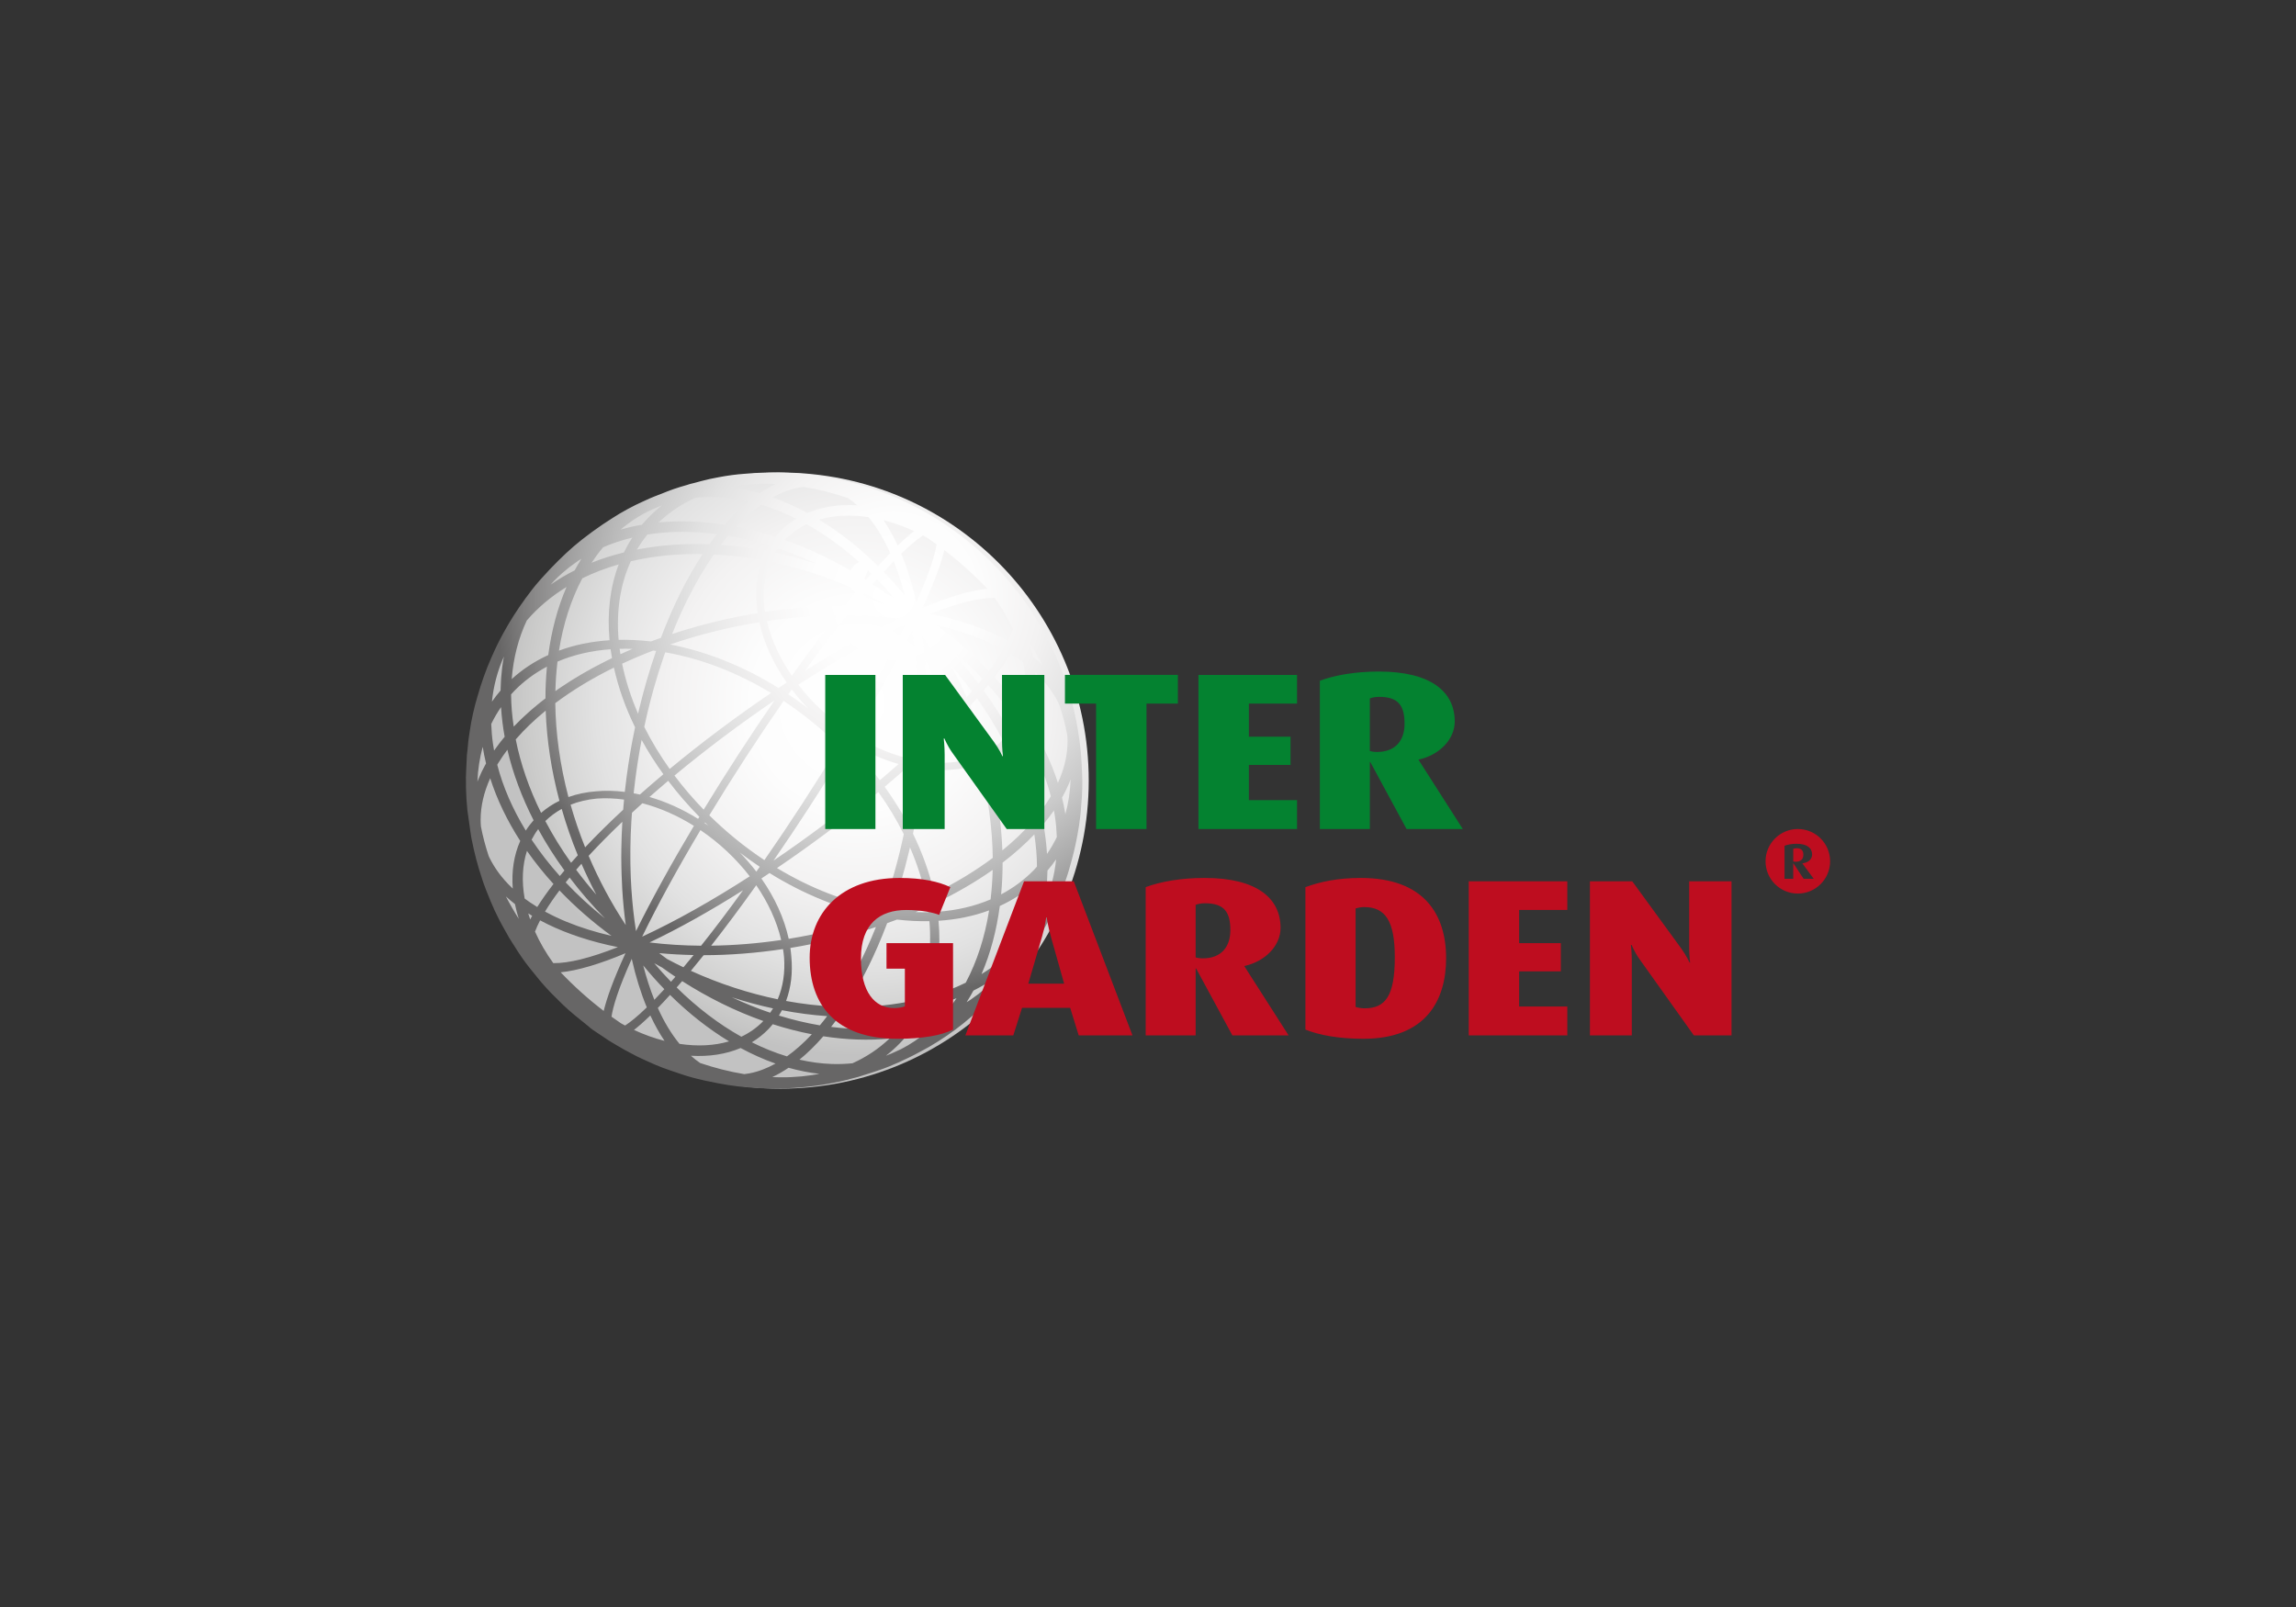 <?xml version="1.0" encoding="utf-8"?>
<!-- Generator: Adobe Illustrator 14.0.0, SVG Export Plug-In . SVG Version: 6.00 Build 43363)  -->
<!DOCTYPE svg PUBLIC "-//W3C//DTD SVG 1.1//EN" "http://www.w3.org/Graphics/SVG/1.1/DTD/svg11.dtd">
<svg version="1.1" id="Ebene_1" xmlns="http://www.w3.org/2000/svg" xmlns:xlink="http://www.w3.org/1999/xlink" x="0px" y="0px"
	 width="500px" height="350px" viewBox="0 0 500 350" enable-background="new 0 0 500 350" xml:space="preserve">
<rect x="0" y="0" width="500" height="350" fill="#333333" stroke="none"/>
<g>
	<g>
		
			<radialGradient id="SVGID_1_" cx="357.885" cy="75.233" r="76.787" gradientTransform="matrix(1 0 0 -1 -170.99 228.4)" gradientUnits="userSpaceOnUse">
			<stop  offset="0" style="stop-color:#FFFFFF"/>
			<stop  offset="0.301" style="stop-color:#FDFDFD"/>
			<stop  offset="0.534" style="stop-color:#F3F2F2"/>
			<stop  offset="0.744" style="stop-color:#E2E2E2"/>
			<stop  offset="0.939" style="stop-color:#CBCBCA"/>
			<stop  offset="1" style="stop-color:#C2C2C2"/>
		</radialGradient>
		<path fill="url(#SVGID_1_)" d="M170.001,237.104c-37.054,0-67.093-30.038-67.093-67.094c0-37.055,30.039-67.095,67.093-67.095
			c37.053,0,67.092,30.039,67.092,67.094C237.093,207.064,207.054,237.104,170.001,237.104z"/>
		
			<radialGradient id="SVGID_2_" cx="365.644" cy="98.202" r="86.452" gradientTransform="matrix(1 0 0 -1 -170.99 228.4)" gradientUnits="userSpaceOnUse">
			<stop  offset="0" style="stop-color:#FFFFFF"/>
			<stop  offset="0.209" style="stop-color:#FDFDFD"/>
			<stop  offset="0.37" style="stop-color:#F3F2F2"/>
			<stop  offset="0.515" style="stop-color:#E2E2E2"/>
			<stop  offset="0.651" style="stop-color:#CACACA"/>
			<stop  offset="0.781" style="stop-color:#ACACAC"/>
			<stop  offset="0.904" style="stop-color:#8A8989"/>
			<stop  offset="1" style="stop-color:#676666"/>
		</radialGradient>
		<path fill="url(#SVGID_2_)" d="M235.643,168.399l-0.055-1.081c-0.007-0.222-0.017-0.446-0.027-0.675
			c-0.005-0.111-0.011-0.223-0.016-0.336c-0.033-0.666-0.078-1.344-0.13-1.995c-0.001-0.011-0.001-0.023-0.003-0.036
			c-0.022-0.242-0.042-0.484-0.065-0.72c-0.351-3.456-0.843-6.119-1.366-8.399c-0.047-0.216-0.1-0.431-0.15-0.645
			c-0.127-0.522-0.25-1.034-0.377-1.526c-0.048-0.188-0.106-0.396-0.162-0.599c-0.009-0.034-0.018-0.069-0.026-0.104
			c-0.326-1.192-0.74-2.567-1.106-3.637l-0.132-0.349c-0.127-0.376-0.245-0.755-0.381-1.127c-0.445-1.229-0.905-2.377-1.34-3.403
			l-0.026-0.064c-0.263-0.643-0.615-1.427-1.011-2.258c-0.651-1.392-1.104-2.244-1.115-2.259c0.001,0.002-0.014-0.026-0.036-0.068
			c-0.638-1.241-1.278-2.401-1.77-3.197c-0.024-0.039-0.046-0.075-0.07-0.114l-0.058-0.101l-0.597-0.955l-0.078-0.118
			c-1.433-2.295-2.292-3.59-3.769-5.476c-0.568-0.754-1.32-1.68-2.091-2.583c-0.029-0.035-0.053-0.066-0.08-0.099
			c-0.245-0.296-0.543-0.638-0.858-0.99c-0.665-0.757-1.273-1.416-1.684-1.824l-0.126-0.125c-0.98-1.02-1.915-1.949-2.423-2.406
			l-0.008-0.007c0,0-0.012-0.01-0.013-0.01c-0.001-0.003-0.004-0.004-0.004-0.004c-0.003-0.005-0.008-0.007-0.013-0.011
			c-0.15-0.136-1.813-1.625-1.813-1.625l-0.833-0.734c-0.856-0.763-2.039-1.681-2.863-2.288c-0.696-0.511-1.596-1.172-2.695-1.924
			l-0.242-0.172c-1.268-0.855-1.779-1.199-2.907-1.854c-1.034-0.625-2.179-1.273-3.431-1.93c-0.02-0.011-0.036-0.019-0.054-0.028
			l-0.043-0.023c-0.977-0.51-2.021-1.022-3.135-1.53l-0.276-0.13c-0.208-0.099-1.598-0.757-3.954-1.634
			c-0.034-0.013-0.069-0.027-0.104-0.041c-3.982-1.501-7.349-2.306-8.611-2.583c-0.036-0.008-0.073-0.015-0.108-0.022
			c-1.231-0.278-2.602-0.55-4.095-0.8c-0.005,0-0.011-0.001-0.017-0.001h-0.002c-0.005-0.001-0.011-0.002-0.016-0.002
			c-0.035-0.006-0.066-0.013-0.101-0.018c-0.1-0.017-0.207-0.031-0.309-0.047c-2.892-0.467-4.75-0.594-5.4-0.624
			c-0.139-0.008-0.26-0.014-0.393-0.02c-1.08-0.077-2.13-0.131-3.073-0.152c-0.298-0.006-0.623-0.009-0.959-0.01
			c-0.932-0.017-1.729-0.006-2.735,0.038c-0.346,0.011-0.689,0.024-1.029,0.038c-0.24,0.008-0.478,0.023-0.718,0.033
			c-0.146,0.006-0.291,0.014-0.433,0.022l-0.122,0.012c-0.618,0.037-1.231,0.08-1.837,0.141c-1.762,0.119-3.85,0.398-5.639,0.744
			c-1.324,0.236-2.676,0.531-3.804,0.837c-0.534,0.144-1.008,0.272-1.452,0.394l-1.027,0.256c-0.22,0.07-0.453,0.142-0.684,0.217
			c-2.254,0.634-3.412,1.039-5.8,2.013c-0.19,0.072-0.376,0.142-0.561,0.213c-0.039,0.014-0.078,0.029-0.117,0.045
			c-0.2,0.078-0.403,0.154-0.591,0.23c-0.297,0.118-0.61,0.25-0.931,0.386c-0.025,0.012-0.048,0.02-0.073,0.031
			c-0.421,0.18-0.86,0.382-1.31,0.594c-2.215,0.978-4.849,2.402-6.787,3.674c-0.002,0.002-0.005,0.004-0.008,0.005
			c-2.729,1.694-6.108,4.159-8.415,6.136c-0.001,0.001-0.002,0.004-0.005,0.004c-0.003,0.002-0.005,0.005-0.008,0.008
			c-2.124,1.82-4.859,4.547-6.993,6.95c-0.106,0.121-0.215,0.24-0.321,0.36c-0.032,0.039-0.068,0.076-0.099,0.113
			c-0.015,0.017-0.034,0.037-0.049,0.054c-0.024,0.027-0.05,0.059-0.075,0.087c-0.002,0.004-0.005,0.006-0.007,0.008
			c-1.953,2.218-4.116,5.293-5.501,7.453c-0.271,0.424-0.545,0.866-0.814,1.315c-0.204,0.333-0.412,0.685-0.627,1.056
			c-1.026,1.765-1.984,3.586-2.678,5.107c-0.05,0.104-0.098,0.208-0.145,0.313c-0.012,0.027-0.026,0.059-0.039,0.086
			c-0.036,0.081-0.074,0.171-0.109,0.253c-0.173,0.376-0.342,0.748-0.506,1.116c-1.251,2.838-2.201,5.616-2.921,8.126
			c-0.015,0.052-0.037,0.108-0.051,0.161c-0.749,2.464-1.397,5.361-1.695,7.535c-0.194,1.17-0.296,2.012-0.342,2.411
			c-0.061,0.542-0.117,1.142-0.172,1.78l-0.136,1.175c-0.069,1.076-0.123,2.254-0.159,3.402c-0.022,0.511-0.043,1.016-0.058,1.504
			l0.015,0.63c-0.005,0.562-0.004,1.094,0.003,1.578c0.025,1.462,0.145,3.425,0.301,4.879v0.005c0,0.003,0.001,0.012,0.001,0.012
			s0.013,0.093,0.037,0.255l0.059,0.423c0.071,0.585,0.155,1.172,0.25,1.763l0.357,2.529l0.118,0.765
			c0.004,0.033,0.009,0.064,0.015,0.098l0.024,0.154h0.001c0,0.007,0.003,0.025,0.003,0.025c0.001,0.009,0.003,0.018,0.005,0.027
			l0,0l0,0c0.735,3.703,1.414,6.137,2.271,8.715c0.01,0.034,0.021,0.072,0.031,0.109c0.24,0.787,0.568,1.674,0.912,2.553
			c0.299,0.785,0.615,1.563,0.933,2.306l0.044,0.111c0.535,1.306,1.219,2.784,1.803,3.899c0.122,0.241,0.229,0.447,0.319,0.61
			l0.516,0.958l1.421,2.528l0.61,0.975l0.337,0.525c0.329,0.536,0.666,1.069,0.996,1.57c0.308,0.465,1.385,2.08,2.357,3.288
			c0.006,0.007,0.011,0.013,0.017,0.022l0.021,0.029l0.356,0.44c0.851,1.06,1.43,1.777,1.886,2.329l0.129,0.158
			c0,0,0.021,0.024,0.051,0.059c0.784,0.942,1.248,1.434,2.368,2.614l0.016,0.019l2.385,2.369l0.179,0.176
			c1.467,1.427,3.534,3.077,5.196,4.402l0.295,0.234c0.563,0.56,1.398,1.099,2.137,1.577l0.842,0.558
			c1.105,0.771,1.697,1.157,2.96,1.888c1.232,0.737,2.556,1.494,3.517,1.969c1.318,0.729,3.009,1.483,3.502,1.701
			c0.06,0.024,0.122,0.05,0.183,0.076c2.279,1.055,3.65,1.543,6.815,2.592c0.19,0.066,0.365,0.125,0.51,0.176
			c1.244,0.424,2.988,0.901,4.444,1.219c0.059,0.014,0.113,0.026,0.171,0.037c0.141,0.032,0.268,0.065,0.412,0.098l0.468,0.091
			c3.339,0.713,5.805,1.143,9.305,1.4c1.284,0.107,2.697,0.188,4.133,0.209c1.632,0.041,3.74-0.01,5.505-0.133
			c0.098-0.006,0.205-0.016,0.306-0.024c0.598-0.035,1.191-0.08,1.778-0.144c0.55-0.049,1.18-0.117,1.906-0.214
			c0.888-0.104,1.755-0.228,2.53-0.364c0.012-0.002,0.023-0.002,0.038-0.004c0.551-0.087,1.145-0.196,1.754-0.318
			c1.037-0.193,2.155-0.422,3.075-0.664c0.316-0.083,0.647-0.174,0.985-0.267c0.517-0.128,1.015-0.259,1.468-0.377l3.525-1.12
			l0.397-0.134c0.283-0.094,0.56-0.188,0.82-0.278c0.005-0.003,0.012-0.005,0.017-0.007c1.294-0.43,2.708-1.017,3.979-1.585
			c0.037-0.016,0.074-0.034,0.11-0.047c1.614-0.729,2.988-1.423,3.566-1.72c0.434-0.226,0.892-0.47,1.356-0.727
			c0.075-0.038,0.143-0.074,0.218-0.11c2.111-1.091,4.99-2.918,7.184-4.563c0.006-0.004,0.012-0.008,0.018-0.013
			c0.009-0.003,0.017-0.014,0.025-0.017v-0.002h0.001c1.084-0.796,2.358-1.824,3.802-3.071c1.444-1.231,2.893-2.53,4.12-3.712
			c0.008-0.008,0.016-0.013,0.023-0.019c0.007-0.009,0.013-0.014,0.021-0.021c0.001-0.002,0.001-0.004,0.002-0.004
			c0.005-0.001,0.008-0.005,0.01-0.01c2.184-2.042,4.609-4.997,6.156-7.09c0.081-0.109,0.168-0.231,0.251-0.349
			c0.197-0.26,0.363-0.481,0.485-0.641c1.502-2.038,3.428-5.122,4.909-7.865c0.006-0.011,0.012-0.02,0.018-0.027
			c1.667-2.987,3.211-6.968,3.644-8.117c0.149-0.396,0.296-0.813,0.443-1.237c0.021-0.056,0.045-0.12,0.064-0.174
			c0.502-1.401,0.965-2.995,1.347-4.438c0.197-0.723,0.375-1.397,0.515-1.968c0.13-0.533,0.251-1.095,0.369-1.671
			c0.027-0.127,0.055-0.245,0.075-0.337c0.437-2.014,0.998-5.308,1.135-7.969v-0.002C235.681,173.258,235.76,170.4,235.643,168.399z
			 M174.589,234.432c-0.828,0.066-1.598,0.117-2.318,0.16l-0.396,0.017l-0.736,0.021c-0.974,0.016-1.961-0.002-2.963-0.047
			c1.187-0.551,2.372-1.237,3.551-2.029c2.245,0.632,4.489,1.08,6.716,1.325c-0.53,0.107-1.07,0.192-1.614,0.277L174.589,234.432z
			 M141.958,110.982c0.861-0.358,1.589-0.662,2.229-0.927c-1.062,0.835-2.073,1.732-3.021,2.708
			c-0.477,0.489-0.934,0.996-1.372,1.517c-1.587,0.275-3.13,0.628-4.628,1.059C137.262,113.551,139.536,112.102,141.958,110.982z
			 M160.638,105.772l0.167-0.017l2.668-0.259c0.901-0.058,1.636-0.102,2.274-0.136c1.048-0.021,2.116-0.004,3.199,0.045
			c-1.187,0.553-2.371,1.234-3.553,2.03c-2.244-0.634-4.488-1.081-6.715-1.326C159.322,105.981,159.975,105.87,160.638,105.772z
			 M216.442,213.486c-0.532,0.546-1.083,1.07-1.646,1.575c-0.272,0.244-0.559,0.467-0.837,0.701c-0.298,0.25-0.592,0.505-0.9,0.745
			c-0.406,0.314-0.825,0.606-1.246,0.901c-0.194,0.136-0.38,0.282-0.576,0.412c-0.24,0.162-0.493,0.306-0.738,0.46
			c0.523-0.818,1.013-1.664,1.483-2.527c1.833-0.924,3.581-1.954,5.224-3.099c-0.035,0.039-0.066,0.072-0.1,0.112
			C216.885,213.009,216.669,213.251,216.442,213.486z M120.681,126.499c0.532-0.547,1.08-1.071,1.645-1.578
			c0.272-0.241,0.559-0.465,0.838-0.699c0.298-0.249,0.59-0.507,0.898-0.745c0.406-0.313,0.828-0.606,1.247-0.903
			c0.194-0.136,0.379-0.279,0.576-0.412c0.241-0.161,0.493-0.306,0.739-0.46c-0.523,0.819-1.014,1.666-1.484,2.53
			c-1.833,0.921-3.579,1.953-5.221,3.096c0.03-0.032,0.056-0.063,0.086-0.096C120.227,126.987,120.447,126.736,120.681,126.499z
			 M222.403,204.848c-2.454,2.859-5.376,5.286-8.655,7.3c1.959-4.523,3.278-9.525,3.981-14.83c2.941-1.35,5.612-3.097,7.958-5.238
			C225.329,196.692,224.221,200.984,222.403,204.848z M114.721,135.136c2.453-2.857,5.373-5.286,8.655-7.297
			c-1.959,4.522-3.277,9.525-3.983,14.83c-2.94,1.35-5.611,3.096-7.958,5.239C111.794,143.292,112.899,138.998,114.721,135.136z
			 M163.109,233.793c-0.342,0.063-0.684,0.111-1.025,0.15c-3.231-0.532-6.446-1.349-9.611-2.421
			c-0.691-0.461-1.361-0.998-2.013-1.582c3.998,0.23,7.662-0.344,10.825-1.684c2.509,1.358,5.048,2.492,7.599,3.391
			c-1.896,1.048-3.788,1.771-5.654,2.123C163.189,233.783,163.15,233.786,163.109,233.793z M174.003,106.195
			c0.345-0.064,0.689-0.113,1.034-0.151c3.231,0.53,6.446,1.347,9.612,2.419c0.69,0.461,1.359,1,2.014,1.581
			c-4-0.229-7.661,0.348-10.826,1.685c-2.51-1.358-5.05-2.493-7.598-3.39c1.895-1.05,3.789-1.771,5.655-2.125
			C173.93,106.205,173.966,106.203,174.003,106.195z M225.819,188.746c-0.226,0.249-0.442,0.505-0.68,0.747
			c-2.073,2.133-4.471,3.896-7.126,5.299c0.216-2.264,0.326-4.569,0.323-6.918c2.54-1.941,4.865-3.993,6.911-6.147
			c0.352,2.384,0.573,4.727,0.573,6.989C225.82,188.726,225.819,188.736,225.819,188.746z M114.755,185.323
			c1.73,2.467,3.662,4.877,5.778,7.207c-1.378,1.779-2.561,3.454-3.536,5.016c-0.53-0.325-1.05-0.654-1.547-0.996
			c-0.021-0.014-0.04-0.028-0.062-0.041c-0.328-0.226-0.649-0.456-0.966-0.688c-0.032-0.026-0.064-0.051-0.099-0.077
			c-0.024-0.018-0.046-0.037-0.07-0.054C113.581,191.917,113.762,188.398,114.755,185.323z M108.541,166.14
			c0.586-0.947,1.236-1.896,1.953-2.845c1.222,5.222,3.166,10.377,5.706,15.361c-0.627,0.707-1.197,1.451-1.699,2.245
			c-2.854-4.663-4.963-9.49-6.214-14.337C108.368,166.423,108.455,166.281,108.541,166.14z M222.37,143.924
			c0.168,0.122,0.331,0.246,0.495,0.369c0.677,3.775,0.495,7.294-0.5,10.372c-1.73-2.471-3.662-4.879-5.78-7.209
			c1.383-1.782,2.567-3.456,3.541-5.018c0.777,0.478,1.527,0.971,2.236,1.482C222.365,143.92,222.368,143.921,222.37,143.924z
			 M137.375,122.238c4.907-1.142,10.175-1.662,15.643-1.569c-3.487,5.295-6.542,11.494-9.093,18.248
			c-0.101,0.037-0.199,0.073-0.299,0.108c-0.333,0.12-0.665,0.242-0.997,0.363c-0.288,0.106-0.578,0.207-0.862,0.315
			c-2.417-0.285-4.769-0.393-7.045-0.349C134.177,133.046,135.086,127.229,137.375,122.238z M188.99,124.161
			c0.258,0.25,0.519,0.503,0.776,0.756c-0.39,0.445-0.79,0.905-1.201,1.384c-0.116-0.074-0.232-0.149-0.348-0.223
			c0.077-0.159,0.143-0.311,0.206-0.459C188.695,125.059,188.882,124.573,188.99,124.161z M149.745,130.499
			c1.754-3.528,3.673-6.797,5.732-9.749c3.435,0.173,6.934,0.577,10.463,1.227c-1.08,2.908-1.477,6.193-1.143,9.714
			c0.047,0.605,0.111,1.216,0.202,1.833c-0.039,0.006-0.077,0.013-0.114,0.02c-0.241,0.041-0.485,0.085-0.724,0.126
			c-0.748,0.126-1.495,0.259-2.239,0.403c-0.336,0.062-0.673,0.13-1.009,0.198c-0.655,0.127-1.305,0.261-1.957,0.402
			c-0.356,0.077-0.712,0.156-1.066,0.233c-0.644,0.146-1.285,0.296-1.926,0.451c-0.336,0.08-0.675,0.159-1.009,0.243
			c-0.713,0.178-1.422,0.365-2.129,0.555c-0.252,0.068-0.506,0.133-0.757,0.202c-0.961,0.265-1.916,0.539-2.863,0.827
			c-0.118,0.038-0.235,0.075-0.354,0.109c-0.822,0.253-1.64,0.511-2.451,0.778c-0.009,0.003-0.018,0.006-0.028,0.008
			c1.044-2.616,2.162-5.146,3.357-7.553C149.735,130.516,149.74,130.507,149.745,130.499z M207.141,166.057
			c-1.876,0.137-3.857,0.065-5.922-0.22c0.025-0.261,0.045-0.521,0.069-0.783c0.035-0.383,0.068-0.763,0.099-1.148
			c0.006-0.091,0.016-0.183,0.024-0.276c2.978-2.767,5.757-5.511,8.284-8.197c1.228,3.07,2.283,6.174,3.166,9.287
			C211.109,165.418,209.193,165.864,207.141,166.057z M198.79,170.069c-0.026,0.218-0.052,0.436-0.08,0.656
			c-0.12,0.902-0.249,1.805-0.384,2.704c-0.055,0.369-0.116,0.736-0.175,1.102c-0.089,0.559-0.182,1.118-0.277,1.676
			c-0.073,0.422-0.148,0.843-0.223,1.262c-0.083,0.456-0.171,0.911-0.257,1.366c-1.405-2.559-2.996-5.058-4.739-7.475
			c1.748-1.472,3.459-2.947,5.118-4.421c0.449,0.1,0.898,0.193,1.349,0.274c-0.025,0.223-0.046,0.444-0.071,0.669
			C198.971,168.613,198.882,169.341,198.79,170.069z M138.334,169.896c0.026-0.209,0.049-0.419,0.076-0.629
			c0.118-0.905,0.248-1.812,0.387-2.716c0.054-0.358,0.114-0.72,0.169-1.078c0.092-0.571,0.186-1.137,0.282-1.705
			c0.07-0.417,0.143-0.828,0.22-1.243c0.082-0.461,0.171-0.917,0.258-1.376c1.407,2.559,2.996,5.055,4.741,7.476
			c-1.749,1.47-3.458,2.945-5.118,4.417c-0.448-0.099-0.898-0.191-1.35-0.273c0.025-0.222,0.045-0.442,0.069-0.664
			C138.151,171.373,138.241,170.631,138.334,169.896z M140.851,155.862c0.102-0.442,0.204-0.886,0.313-1.327
			c0.125-0.51,0.254-1.018,0.383-1.521c0.093-0.369,0.188-0.735,0.284-1.1c0.142-0.533,0.286-1.063,0.432-1.59
			c0.085-0.308,0.175-0.614,0.262-0.921c0.581-2.026,1.204-4.023,1.873-5.977c0.036-0.107,0.071-0.215,0.107-0.322
			c0.118-0.346,0.245-0.686,0.366-1.029c7.962,1.376,15.813,4.486,23.042,8.854c-7.592,5.146-15.127,10.788-22.075,16.547
			c-2.103-2.948-3.963-6.014-5.534-9.161c0.016-0.073,0.03-0.145,0.046-0.217C140.51,157.352,140.678,156.605,140.851,155.862z
			 M197.222,165.042c-3.887-1.024-7.683-2.719-11.214-4.923c4.826-8.094,9.164-15.945,12.608-22.93
			c0.232,1.474,0.432,2.969,0.598,4.484c0.012,0.099,0.024,0.199,0.032,0.298c0.073,0.657,0.136,1.315,0.194,1.98
			c0.02,0.243,0.039,0.487,0.057,0.73c0.048,0.584,0.095,1.168,0.131,1.756c0.052,0.81,0.094,1.624,0.127,2.442
			c0.012,0.301,0.018,0.603,0.03,0.905c0.019,0.64,0.037,1.282,0.049,1.927c0.004,0.315,0.007,0.634,0.009,0.953
			c0.005,0.642,0.005,1.286,0,1.933c-0.002,0.305-0.005,0.611-0.009,0.916c-0.013,0.743-0.03,1.488-0.056,2.233
			c-0.007,0.197-0.01,0.391-0.019,0.588c-0.033,0.935-0.08,1.874-0.137,2.813c-0.014,0.247-0.033,0.494-0.049,0.742
			c-0.025,0.359-0.051,0.719-0.079,1.08C198.749,163.659,197.994,164.35,197.222,165.042z M137.875,198.019
			c-0.07-0.658-0.135-1.32-0.193-1.984c-0.021-0.243-0.039-0.485-0.058-0.728c-0.047-0.587-0.093-1.169-0.13-1.759
			c-0.051-0.81-0.096-1.622-0.127-2.441c-0.013-0.302-0.02-0.604-0.028-0.906c-0.021-0.638-0.04-1.278-0.05-1.925
			c-0.005-0.317-0.007-0.635-0.01-0.952c-0.003-0.641-0.003-1.286,0-1.934c0.002-0.305,0.005-0.609,0.008-0.915
			c0.012-0.743,0.031-1.488,0.055-2.236c0.006-0.195,0.01-0.389,0.018-0.585c0.034-0.937,0.082-1.876,0.137-2.816
			c0.014-0.243,0.035-0.488,0.051-0.731c0.022-0.364,0.051-0.728,0.079-1.091c0.745-0.688,1.502-1.38,2.271-2.07
			c3.888,1.019,7.686,2.714,11.215,4.921c-4.826,8.094-9.165,15.943-12.607,22.931c-0.234-1.473-0.433-2.971-0.6-4.484
			C137.895,198.216,137.884,198.115,137.875,198.019z M152.537,180.794c4.089,2.771,7.766,6.22,10.734,10.068
			c-8.1,5.225-16.129,9.769-23.43,13.14C143.259,196.98,147.639,189.019,152.537,180.794z M153.449,179.267
			c0.029-0.05,0.056-0.097,0.086-0.144c0.238,0.232,0.475,0.466,0.716,0.696C153.984,179.632,153.719,179.445,153.449,179.267z
			 M175.309,146.089c3.109-4.301,6.18-8.369,9.133-12.077c3.801,0.028,7.563,0.256,11.232,0.71
			C189.259,137.767,182.334,141.658,175.309,146.089z M175.996,154.294c-1.41-1.077-2.852-2.109-4.324-3.089
			c0.248-0.354,0.493-0.708,0.739-1.058C173.514,151.587,174.716,152.975,175.996,154.294z M182.87,160.166
			c0.267,0.186,0.533,0.374,0.802,0.554c-0.028,0.047-0.056,0.096-0.084,0.144C183.349,160.629,183.111,160.394,182.87,160.166z
			 M173.851,149.124c8.101-5.226,16.129-9.771,23.432-13.142c-3.419,7.019-7.799,14.984-12.696,23.208
			C180.496,156.42,176.82,152.973,173.851,149.124z M154.469,177.577c5.081-8.372,10.627-16.914,16.187-24.921
			c4.295,2.846,8.328,6.136,11.994,9.751c-5.079,8.374-10.625,16.915-16.186,24.923
			C162.169,184.483,158.136,181.193,154.469,177.577z M168.666,152.553c-5.297,7.671-10.565,15.794-15.426,23.781
			c-2.285-2.352-4.418-4.833-6.359-7.418C153.729,163.222,161.168,157.643,168.666,152.553z M152.295,177.895
			c-0.089,0.149-0.182,0.299-0.271,0.448c-3.345-2.08-6.923-3.711-10.587-4.766c1.331-1.172,2.69-2.346,4.08-3.518
			C147.584,172.797,149.857,175.416,152.295,177.895z M141.446,205.264c6.417-3.046,13.343-6.936,20.363-11.367
			c-3.107,4.303-6.177,8.369-9.13,12.077C148.878,205.945,145.117,205.718,141.446,205.264z M161.126,185.693
			c1.409,1.073,2.852,2.107,4.322,3.086c-0.246,0.354-0.493,0.709-0.741,1.06C163.606,188.398,162.407,187.013,161.126,185.693z
			 M182.251,134.02c-3.185,4.053-6.486,8.486-9.817,13.161c-2.565-3.739-4.46-7.789-5.434-11.919
			C172.071,134.51,177.188,134.087,182.251,134.02z M183.882,163.649c2.283,2.355,4.417,4.837,6.356,7.422
			c-6.849,5.692-14.284,11.272-21.784,16.359C173.752,179.757,179.021,171.639,183.882,163.649z M184.827,162.089
			c0.089-0.148,0.181-0.297,0.27-0.446c3.345,2.08,6.921,3.711,10.586,4.763c-1.331,1.176-2.692,2.348-4.079,3.519
			C189.538,167.19,187.265,164.57,184.827,162.089z M171.316,148.656c-0.593,0.389-1.185,0.786-1.778,1.181
			c-7.386-4.589-15.428-7.905-23.604-9.477c6.21-2.125,12.766-3.768,19.432-4.849C166.36,140.077,168.441,144.554,171.316,148.656z
			 M188.289,129.31c1.19,0.571,2.376,1.17,3.554,1.799c0.205,0.149,0.406,0.304,0.61,0.453c-1.89-0.59-3.354-1.233-4.463-1.898
			C188.089,129.545,188.187,129.429,188.289,129.31z M154.871,205.968c3.184-4.054,6.485-8.486,9.817-13.164
			c2.564,3.739,4.459,7.789,5.433,11.922C165.05,205.477,159.933,205.897,154.871,205.968z M128.186,186.399
			c2.242-2.427,4.708-4.911,7.343-7.419c-0.058,0.948-0.103,1.894-0.14,2.837c-0.004,0.107-0.006,0.215-0.009,0.322
			c-0.03,0.857-0.051,1.712-0.065,2.564c-0.004,0.282-0.005,0.565-0.007,0.845c-0.003,0.361-0.011,0.726-0.011,1.083
			c0,0.336,0.007,0.671,0.01,1.004c0.002,0.296,0.003,0.593,0.009,0.889c0.011,0.664,0.027,1.326,0.05,1.986
			c0.031,0.968,0.076,1.925,0.13,2.882c0.006,0.118,0.01,0.233,0.018,0.353c0.157,2.621,0.411,5.196,0.753,7.719
			c-0.003-0.003-0.008-0.008-0.012-0.011C133.082,196.645,130.388,191.582,128.186,186.399z M151.045,208.007
			c-0.749,0.918-1.483,1.802-2.211,2.669c-1.193-0.571-2.376-1.171-3.555-1.799c-0.585-0.422-1.161-0.853-1.735-1.288
			C146.014,207.822,148.521,207.955,151.045,208.007z M169.207,189.059c7.594-5.147,15.126-10.791,22.077-16.55
			c2.102,2.946,3.964,6.015,5.533,9.164c-0.009,0.048-0.019,0.097-0.028,0.143c-0.174,0.801-0.352,1.602-0.537,2.395
			c-0.097,0.409-0.19,0.82-0.288,1.229c-0.129,0.524-0.262,1.046-0.395,1.565c-0.091,0.348-0.181,0.698-0.271,1.046
			c-0.146,0.547-0.292,1.089-0.443,1.633c-0.082,0.285-0.163,0.575-0.246,0.859c-0.592,2.071-1.229,4.108-1.912,6.105
			c-0.023,0.069-0.048,0.141-0.073,0.212c-0.122,0.354-0.25,0.7-0.373,1.049C184.286,196.532,176.436,193.424,169.207,189.059z
			 M142.886,141.774c-1.427,4.094-2.669,8.367-3.717,12.741c-0.019,0.086-0.04,0.171-0.06,0.257
			c-0.052,0.219-0.104,0.438-0.154,0.658c-1.554-3.561-2.727-7.207-3.473-10.881c2.191-1.02,4.457-1.974,6.779-2.861
			C142.47,141.713,142.679,141.745,142.886,141.774z M135.9,174.147c-0.026,0.278-0.049,0.553-0.074,0.833
			c-0.03,0.348-0.061,0.696-0.088,1.047c-0.01,0.108-0.019,0.219-0.028,0.327c-2.976,2.767-5.757,5.511-8.284,8.194
			c-1.229-3.068-2.283-6.174-3.167-9.285c1.751-0.698,3.668-1.145,5.721-1.336C131.854,173.79,133.835,173.863,135.9,174.147z
			 M171.757,204.473c-0.994-4.562-3.076-9.044-5.951-13.144c0.591-0.388,1.185-0.784,1.777-1.181
			c7.386,4.589,15.427,7.904,23.605,9.475C184.979,201.751,178.42,203.393,171.757,204.473z M201.592,161.003
			c0.057-0.936,0.104-1.869,0.139-2.804c0.007-0.172,0.008-0.34,0.014-0.513c0.026-0.79,0.048-1.578,0.06-2.365
			c0.005-0.317,0.006-0.636,0.011-0.954c0.002-0.34,0.008-0.677,0.008-1.017c0-0.314-0.006-0.624-0.008-0.936
			c-0.002-0.333-0.005-0.665-0.011-0.997c-0.01-0.607-0.026-1.214-0.047-1.816c-0.117-3.782-0.416-7.489-0.903-11.082
			c0.004,0.003,0.007,0.008,0.012,0.012c3.173,4.81,5.867,9.871,8.067,15.055C206.692,156.013,204.229,158.498,201.592,161.003z
			 M138.299,158.402c-0.195,0.935-0.383,1.872-0.56,2.811c-0.057,0.302-0.116,0.601-0.17,0.901c-0.1,0.546-0.195,1.095-0.289,1.644
			c-0.071,0.421-0.141,0.839-0.208,1.259c-0.08,0.495-0.159,0.991-0.234,1.486c-0.082,0.552-0.159,1.105-0.235,1.657
			c-0.053,0.382-0.111,0.765-0.161,1.145c-0.117,0.907-0.225,1.814-0.325,2.722c-0.017,0.15-0.034,0.297-0.05,0.444
			c-2.192-0.273-4.298-0.313-6.289-0.123c-2.132,0.166-4.136,0.585-5.989,1.248c-1.819-6.908-2.782-13.83-2.863-20.458
			c3.803-2.85,8.1-5.444,12.77-7.737C134.671,149.813,136.228,154.177,138.299,158.402z M125.829,186.276
			c-0.5,0.551-0.988,1.097-1.465,1.637c-2.092-2.935-3.968-5.976-5.611-9.09c1.062-1.04,2.257-1.921,3.57-2.645
			C123.295,179.571,124.458,182.947,125.829,186.276z M126.623,188.12c0.992,2.274,2.067,4.529,3.244,6.745
			c-1.543-1.759-3.009-3.568-4.395-5.427C125.852,189.002,126.229,188.563,126.623,188.12z M150.454,211.442
			c0.911-1.093,1.839-2.234,2.778-3.405c5.721-0.004,11.531-0.47,17.281-1.332c0.093,0.573,0.172,1.144,0.226,1.705
			c0.26,3.388-0.214,6.515-1.378,9.234C163.045,216.333,156.668,214.274,150.454,211.442z M194.233,198.21
			c1.431-4.098,2.674-8.376,3.721-12.759c0.017-0.065,0.031-0.135,0.049-0.206c0.054-0.229,0.109-0.458,0.161-0.688
			c1.553,3.561,2.727,7.207,3.474,10.88c-2.193,1.021-4.456,1.974-6.781,2.861C194.651,198.273,194.442,198.242,194.233,198.21z
			 M210.498,151.866c-0.992-2.276-2.068-4.53-3.244-6.746c1.544,1.759,3.008,3.57,4.395,5.426
			C211.271,150.985,210.893,151.422,210.498,151.866z M177.764,122.787c-2.989-0.973-5.993-1.785-8.985-2.426
			c0.195-0.323,0.401-0.639,0.618-0.947C172.228,120.368,175.021,121.499,177.764,122.787z M185.3,127.941
			c0.235,0.367,0.548,0.733,0.953,1.1c-0.776,0.939-1.568,1.913-2.363,2.906c-0.009,0-0.019,0-0.027,0
			c-0.966,0.003-1.934,0.017-2.905,0.043c-0.303,0.008-0.61,0.024-0.913,0.035c-0.692,0.022-1.384,0.051-2.077,0.09
			c-0.356,0.019-0.711,0.041-1.068,0.063c-0.652,0.042-1.304,0.087-1.957,0.138c-0.362,0.031-0.723,0.059-1.084,0.091
			c-0.676,0.061-1.352,0.129-2.028,0.201c-0.323,0.034-0.648,0.066-0.973,0.103c-0.842,0.097-1.683,0.203-2.523,0.316
			c-0.152,0.021-0.303,0.039-0.456,0.059c-0.425,0.058-0.848,0.127-1.274,0.19c-0.091-0.57-0.17-1.137-0.223-1.695
			c-0.26-3.39,0.211-6.519,1.375-9.242C173.615,123.554,179.519,125.421,185.3,127.941z M121.827,174.413
			c-1.456,0.706-2.79,1.59-3.995,2.63c-2.562-5.192-4.452-10.572-5.523-16.005c1.902-2.193,4.1-4.283,6.527-6.265
			C119.063,161.176,120.062,167.803,121.827,174.413z M159.357,217.199c2.991,0.974,5.994,1.784,8.987,2.428
			c-0.197,0.322-0.402,0.637-0.621,0.945C164.893,219.616,162.099,218.487,159.357,217.199z M172.325,208.292
			c-0.047-0.603-0.111-1.216-0.203-1.833c6.37-1.043,12.645-2.58,18.625-4.554c-2.574,6.464-5.631,12.353-9.102,17.329
			c-3.436-0.173-6.936-0.575-10.464-1.227C172.263,215.1,172.656,211.817,172.325,208.292z M203.425,194.583
			c-0.974-4.408-2.534-8.775-4.603-13.001c0.201-0.957,0.391-1.913,0.573-2.877c0.051-0.275,0.102-0.542,0.152-0.813
			c0.102-0.567,0.201-1.136,0.297-1.703c0.067-0.391,0.131-0.785,0.197-1.181c0.083-0.518,0.167-1.038,0.243-1.555
			c0.077-0.504,0.146-1.008,0.215-1.51c0.071-0.5,0.143-1.001,0.206-1.504c0.103-0.817,0.202-1.633,0.292-2.449
			c0.018-0.16,0.037-0.318,0.054-0.476c2.194,0.272,4.301,0.312,6.292,0.122c2.129-0.165,4.133-0.584,5.987-1.248
			c1.819,6.909,2.783,13.826,2.863,20.456C212.391,189.695,208.093,192.29,203.425,194.583z M211.293,153.709
			c0.5-0.551,0.988-1.095,1.464-1.639c2.092,2.937,3.968,5.977,5.612,9.092c-1.06,1.04-2.256,1.922-3.571,2.64
			C213.825,160.417,212.663,157.039,211.293,153.709z M194.654,130.199c-0.571-0.321-1.142-0.632-1.718-0.939
			c-0.954-0.688-1.916-1.359-2.894-2.011c0.328-0.376,0.644-0.737,0.955-1.09C192.245,127.447,193.466,128.792,194.654,130.199z
			 M142.467,209.788c0.57,0.319,1.142,0.632,1.716,0.938c0.955,0.687,1.918,1.36,2.896,2.013c-0.326,0.376-0.642,0.737-0.954,1.09
			C144.876,212.541,143.656,211.192,142.467,209.788z M169.628,221.193c0.235-0.382,0.456-0.772,0.662-1.171
			c3.31,0.634,6.6,1.067,9.84,1.293c-0.523,0.689-1.052,1.36-1.591,2.005C175.549,222.816,172.574,222.099,169.628,221.193z
			 M215.295,165.573c1.455-0.707,2.788-1.588,3.995-2.632c2.56,5.196,4.453,10.575,5.523,16.009
			c-1.903,2.194-4.102,4.279-6.527,6.263C218.059,178.809,217.06,172.182,215.295,165.573z M205.385,139.961
			c3.099,2.466,5.96,5.091,8.546,7.838c-0.277,0.349-0.561,0.701-0.855,1.057C210.725,145.756,208.149,142.781,205.385,139.961z
			 M167.492,118.793c-0.236,0.38-0.455,0.771-0.66,1.171c-3.311-0.635-6.602-1.068-9.84-1.295c0.522-0.686,1.048-1.358,1.589-2.003
			C161.573,117.169,164.547,117.886,167.492,118.793z M131.736,200.022c-3.099-2.463-5.958-5.087-8.547-7.836
			c0.279-0.349,0.562-0.698,0.856-1.057C126.394,194.229,128.972,197.204,131.736,200.022z M133.169,203.83
			c-3.509-0.806-6.751-1.82-9.694-3.027c-0.072-0.028-0.145-0.059-0.216-0.087c-0.316-0.13-0.63-0.265-0.94-0.401
			c-0.14-0.063-0.279-0.126-0.418-0.187c-0.252-0.114-0.502-0.228-0.749-0.343c-0.211-0.1-0.422-0.204-0.631-0.307
			c-0.175-0.084-0.354-0.172-0.527-0.261c-0.352-0.177-0.698-0.357-1.039-0.539c-0.033-0.019-0.067-0.037-0.102-0.054
			c-0.055-0.029-0.106-0.063-0.16-0.092c0.862-1.432,1.916-2.973,3.143-4.605C125.206,197.457,129.003,200.785,133.169,203.83z
			 M215.283,146.058c-3.368-3.531-7.165-6.858-11.334-9.903c5.532,1.272,10.402,3.062,14.48,5.298
			C217.567,142.884,216.513,144.427,215.283,146.058z M197.052,129.717c-1.487-1.814-3.025-3.541-4.606-5.173
			c0.775-0.85,1.499-1.62,2.173-2.316C195.542,124.518,196.356,127.019,197.052,129.717z M186.02,123.13
			c-0.324,0.316-0.605,0.697-0.805,1.125c-4.608-2.672-9.412-4.916-14.324-6.651c0.012-0.013,0.021-0.026,0.033-0.038
			c1.364-1.402,2.964-2.531,4.761-3.382c3.907,2.188,7.733,4.943,11.386,8.203C186.709,122.561,186.344,122.813,186.02,123.13
			 M140.07,210.267c1.488,1.816,3.024,3.544,4.605,5.175c-0.774,0.849-1.499,1.619-2.174,2.316
			C141.578,215.468,140.765,212.968,140.07,210.267z M191.21,123.295c-4.068-4.018-8.397-7.415-12.852-10.117
			c3.187-0.942,6.834-1.14,10.785-0.545c1.762,2.144,3.349,4.762,4.725,7.819C193.044,121.298,192.161,122.246,191.21,123.295z
			 M137.728,141.327c-0.167,0.069-0.331,0.14-0.497,0.21c-0.714,0.307-1.422,0.622-2.123,0.943
			c-0.061-0.392-0.121-0.784-0.172-1.171C135.852,141.283,136.785,141.293,137.728,141.327z M145.911,216.689
			c4.07,4.02,8.399,7.418,12.853,10.118c-3.188,0.941-6.835,1.14-10.786,0.543c-1.764-2.143-3.35-4.761-4.725-7.818
			C144.076,218.688,144.962,217.742,145.911,216.689z M147.356,215.069c0.388-0.444,0.789-0.906,1.199-1.385
			c5.607,3.582,11.556,6.537,17.675,8.696c-0.012,0.01-0.023,0.022-0.034,0.035c-1.362,1.402-2.964,2.53-4.76,3.382
			C156.555,223.066,151.798,219.448,147.356,215.069z M167.313,224.169c0.344-0.352,0.663-0.722,0.972-1.101
			c2.814,0.907,5.653,1.643,8.509,2.192c-1.783,1.907-3.596,3.515-5.42,4.814c-2.557-0.77-5.116-1.802-7.649-3.067
			C165.04,226.213,166.242,225.271,167.313,224.169z M199.395,198.659c0.882-0.376,1.754-0.76,2.617-1.153
			c0.063,0.394,0.122,0.785,0.172,1.174C201.269,198.702,200.335,198.692,199.395,198.659z M219.919,159.405
			c-1.684-3.089-3.605-6.098-5.717-9.011c0.341-0.407,0.682-0.812,1.003-1.208c2.288,2.552,4.343,5.203,6.148,7.917
			C220.939,157.914,220.463,158.683,219.919,159.405z M173.395,112.978c-1.313,0.793-2.518,1.736-3.59,2.839
			c-0.342,0.354-0.663,0.722-0.973,1.101c-2.809-0.906-5.652-1.642-8.507-2.191c1.784-1.906,3.598-3.516,5.421-4.813
			C168.304,110.683,170.861,111.713,173.395,112.978z M132.969,141.407c0.089,0.639,0.197,1.285,0.311,1.932
			c-0.388,0.187-0.778,0.372-1.162,0.563c-0.24,0.118-0.473,0.241-0.709,0.363c-0.588,0.296-1.17,0.596-1.746,0.905
			c-0.292,0.156-0.58,0.315-0.869,0.473c-0.515,0.282-1.026,0.568-1.531,0.858c-0.292,0.167-0.586,0.338-0.877,0.51
			c-0.503,0.296-0.999,0.597-1.489,0.901c-0.268,0.166-0.54,0.332-0.804,0.5c-0.557,0.351-1.1,0.71-1.637,1.071
			c-0.186,0.123-0.375,0.245-0.559,0.369c-0.321,0.219-0.631,0.445-0.948,0.667c0.052-2.181,0.206-4.324,0.457-6.42
			C124.894,142.608,128.779,141.706,132.969,141.407z M117.201,180.581c1.684,3.087,3.606,6.098,5.716,9.012
			c-0.343,0.405-0.681,0.81-1.005,1.204c-2.287-2.551-4.341-5.199-6.144-7.916C116.181,182.072,116.657,181.303,117.201,180.581z
			 M180.988,223.653c0.56-0.714,1.114-1.447,1.654-2.204c5.477,0.207,10.775-0.183,15.761-1.153
			c-0.677,1.145-1.432,2.236-2.268,3.271C191.44,224.314,186.352,224.341,180.988,223.653z M184.104,219.317
			c3.486-5.296,6.544-11.499,9.095-18.259c0.717-0.254,1.426-0.517,2.134-0.782c2.425,0.287,4.783,0.396,7.068,0.352
			c0.543,6.313-0.366,12.126-2.655,17.118C194.84,218.889,189.57,219.409,184.104,219.317z M204.151,198.581
			c-0.087-0.641-0.194-1.288-0.311-1.937c4.457-2.145,8.604-4.548,12.334-7.183c-0.051,2.186-0.205,4.329-0.455,6.426
			C212.229,197.377,208.344,198.282,204.151,198.581z M226.63,176.691c-1.223-5.221-3.168-10.376-5.707-15.36
			c0.628-0.706,1.198-1.453,1.702-2.244c2.854,4.663,4.963,9.496,6.214,14.342C228.188,174.518,227.451,175.605,226.63,176.691z
			 M156.136,116.334c-0.561,0.712-1.114,1.444-1.657,2.202c-5.475-0.207-10.775,0.184-15.759,1.152
			c0.675-1.143,1.429-2.236,2.268-3.27C145.682,115.673,150.771,115.643,156.136,116.334z M111.98,150.492
			c2.076-2.134,4.474-3.895,7.128-5.299c-0.214,2.261-0.324,4.566-0.321,6.913c-0.337,0.257-0.674,0.514-1.002,0.775
			c-0.229,0.181-0.451,0.367-0.675,0.55c-0.421,0.345-0.838,0.692-1.246,1.044c-0.236,0.204-0.471,0.407-0.701,0.614
			c-0.387,0.346-0.767,0.694-1.141,1.046c-0.22,0.206-0.438,0.413-0.655,0.621c-0.391,0.378-0.768,0.762-1.143,1.146
			c-0.114,0.122-0.239,0.235-0.352,0.354c-0.352-2.382-0.571-4.727-0.571-6.991c0-0.009,0-0.019,0-0.029
			C111.527,150.99,111.746,150.736,111.98,150.492z M221.237,140.527c0.146-0.268,0.292-0.535,0.425-0.796
			c0.155,0.439,0.297,0.88,0.428,1.323C221.809,140.874,221.526,140.701,221.237,140.527z M219.507,139.538
			c-4.735-2.552-10.439-4.533-16.94-5.834c5.96-2.371,10.797-3.554,14.061-3.483c1.576,2.186,2.923,4.487,3.98,6.858
			C220.326,137.844,219.958,138.664,219.507,139.538z M200.909,132.377c2.682-5.854,4.086-9.841,4.74-12.568
			c3.344,2.555,6.485,5.38,9.371,8.409C211.384,128.585,206.653,129.973,200.909,132.377z M137.707,117.086
			c-0.679,1.035-1.29,2.115-1.836,3.233c-2.444,0.604-4.803,1.349-7.05,2.25c0.78-1.174,1.618-2.302,2.517-3.368
			C133.35,118.327,135.479,117.623,137.707,117.086z M134.737,122.923c-1.869,4.933-2.554,10.521-1.994,16.521
			c-3.944,0.251-7.636,1.013-11.017,2.263c0.91-5.744,2.604-11.072,5.089-15.753C129.3,124.732,131.95,123.722,134.737,122.923z
			 M115.884,199.46c-0.147,0.266-0.292,0.536-0.425,0.795c-0.152-0.438-0.293-0.883-0.427-1.324
			C115.312,199.11,115.595,199.285,115.884,199.46z M117.615,200.447c4.185,2.257,9.132,4.064,14.714,5.354
			c0.052,0.012,0.103,0.024,0.155,0.035c0.681,0.154,1.369,0.305,2.067,0.444c-5.96,2.369-10.797,3.554-14.063,3.484
			c-1.576-2.188-2.921-4.488-3.98-6.857C116.795,202.141,117.163,201.322,117.615,200.447z M136.212,207.61
			c-2.685,5.852-4.088,9.839-4.742,12.567c-3.344-2.556-6.483-5.381-9.371-8.411C125.734,211.398,130.467,210.014,136.212,207.61z
			 M202.385,217.062c1.868-4.935,2.555-10.521,1.994-16.522c3.941-0.25,7.634-1.01,11.015-2.26
			c-0.907,5.743-2.603,11.071-5.088,15.752C207.819,215.253,205.169,216.264,202.385,217.062z M232.448,162.489
			c-0.009,0.159-0.026,0.316-0.038,0.476c-0.013,0.174-0.024,0.347-0.043,0.523c-0.023,0.221-0.054,0.439-0.085,0.658
			c-0.014,0.109-0.027,0.219-0.045,0.329c-0.041,0.271-0.089,0.54-0.143,0.809c-0.011,0.054-0.021,0.108-0.03,0.166
			c-0.067,0.316-0.138,0.631-0.22,0.947c0,0.003,0,0.003,0,0.005c-0.348,1.362-0.839,2.733-1.466,4.108
			c-1.478-4.641-3.688-9.24-6.546-13.68c1.363-3.051,1.92-6.569,1.625-10.373c0.099,0.093,0.201,0.183,0.298,0.278
			c0.032,0.032,0.063,0.065,0.094,0.094c0.225,0.216,0.441,0.435,0.652,0.656c0.041,0.043,0.08,0.086,0.12,0.129
			c0.2,0.213,0.397,0.425,0.588,0.642c0.041,0.045,0.079,0.094,0.121,0.142c0.185,0.211,0.369,0.426,0.543,0.644
			c0.048,0.058,0.091,0.118,0.139,0.177c0.165,0.205,0.329,0.414,0.483,0.625c0.055,0.077,0.105,0.15,0.158,0.224
			c0.143,0.2,0.287,0.397,0.424,0.596c0.063,0.093,0.118,0.186,0.177,0.278c0.122,0.187,0.247,0.373,0.361,0.563
			c0.063,0.102,0.118,0.204,0.177,0.306c0.109,0.182,0.217,0.363,0.318,0.548c0.064,0.121,0.125,0.243,0.186,0.365
			c0.089,0.168,0.179,0.336,0.263,0.507c0.053,0.108,0.097,0.217,0.149,0.325c0.713,2.16,1.293,4.337,1.709,6.527
			c0.035,0.463,0.062,0.927,0.062,1.398C232.476,161.815,232.464,162.152,232.448,162.489z M203.96,118.556
			c-0.335,2.183-1.445,5.988-4.411,12.594c-0.871-3.884-1.974-7.42-3.284-10.57c2.088-2.023,3.62-3.238,4.73-3.956
			c0.308,0.165,0.611,0.332,0.917,0.501C202.599,117.591,203.282,118.068,203.96,118.556z M106.751,169.494
			c1.476,4.635,3.685,9.229,6.543,13.659c-1.364,3.054-1.923,6.57-1.627,10.371c-0.018-0.015-0.04-0.032-0.057-0.049
			c-0.034-0.032-0.065-0.063-0.098-0.093c-0.271-0.258-0.534-0.517-0.79-0.785c-0.013-0.011-0.025-0.024-0.037-0.036
			c-0.269-0.28-0.529-0.56-0.783-0.846c-0.022-0.024-0.04-0.047-0.062-0.073c-0.215-0.244-0.424-0.494-0.629-0.748
			c-0.061-0.076-0.12-0.155-0.179-0.23c-0.043-0.054-0.083-0.108-0.126-0.162c-0.112-0.146-0.226-0.289-0.332-0.436
			c-0.063-0.087-0.122-0.173-0.181-0.259c-0.06-0.083-0.118-0.167-0.18-0.25c-0.076-0.113-0.155-0.225-0.229-0.339
			c-0.065-0.096-0.128-0.193-0.188-0.291c-0.06-0.092-0.121-0.186-0.178-0.279c-0.06-0.094-0.12-0.191-0.178-0.285
			c-0.063-0.109-0.126-0.222-0.189-0.329c-0.057-0.097-0.114-0.194-0.168-0.29c-0.047-0.087-0.093-0.17-0.138-0.257
			c-0.065-0.12-0.126-0.239-0.188-0.359c-0.05-0.1-0.103-0.196-0.151-0.296c-0.04-0.076-0.075-0.156-0.111-0.234
			c-0.027-0.054-0.051-0.112-0.079-0.168c-0.701-2.121-1.273-4.267-1.686-6.42c-0.039-0.482-0.067-0.966-0.067-1.449
			C104.664,175.588,105.376,172.545,106.751,169.494z M133.164,221.43c0.334-2.183,1.442-5.986,4.41-12.595
			c0.871,3.884,1.974,7.419,3.283,10.571c-2.087,2.022-3.619,3.235-4.73,3.953c-0.306-0.163-0.612-0.33-0.916-0.5
			C134.522,222.395,133.837,221.919,133.164,221.43z M199.414,222.898c0.68-1.035,1.289-2.113,1.836-3.233
			c2.443-0.603,4.803-1.351,7.05-2.251c-0.782,1.179-1.618,2.305-2.519,3.371C203.77,221.662,201.644,222.363,199.414,222.898z
			 M195.494,118.82c-0.938-2.031-1.971-3.877-3.087-5.534c2.258,0.574,4.486,1.382,6.649,2.387
			C198.052,116.456,196.873,117.485,195.494,118.82z M109.123,154.143c0.131,2.066,0.385,4.173,0.777,6.32l-0.01,0.009l0.001,0.006
			c-0.306,0.368-0.601,0.733-0.892,1.102c-0.105,0.135-0.209,0.273-0.313,0.408c-0.273,0.357-0.535,0.711-0.789,1.07
			c-0.092,0.126-0.184,0.253-0.274,0.38c-0.008,0.014-0.015,0.025-0.025,0.037c-0.086-0.482-0.167-0.96-0.235-1.439
			c-0.218-1.477-0.338-2.931-0.386-4.363c0.617-1.281,1.331-2.503,2.135-3.665C109.115,154.053,109.12,154.097,109.123,154.143z
			 M141.625,221.165c0.941,2.032,1.974,3.881,3.088,5.534c-2.259-0.571-4.485-1.384-6.65-2.382
			C139.072,223.529,140.25,222.5,141.625,221.165z M181.073,231.73c-2.303-0.084-4.635-0.399-6.972-0.938
			c1.754-1.432,3.489-3.128,5.186-5.083h0.013l0.007-0.008c5.044,0.776,9.864,0.938,14.387,0.503
			c-2.341,2.225-5.041,4.021-8.047,5.374C184.153,231.729,182.63,231.791,181.073,231.73z M228.008,185.978
			c-0.002-0.045-0.008-0.093-0.012-0.138c-0.127-2.065-0.382-4.171-0.776-6.315l0.008-0.009l-0.001-0.01
			c0.832-0.994,1.597-1.992,2.291-2.993c0.087,0.479,0.17,0.96,0.239,1.439c0.216,1.475,0.337,2.928,0.384,4.362
			C229.523,183.594,228.809,184.817,228.008,185.978z M224.979,143.08c-0.216-1.081-0.498-2.156-0.834-3.225
			c1.015,1.606,1.954,3.24,2.816,4.896C226.335,144.18,225.672,143.621,224.979,143.08z M156.049,108.254
			c2.301,0.084,4.633,0.402,6.973,0.936c-1.754,1.431-3.489,3.131-5.189,5.087l-0.01-0.001l-0.008,0.008
			c-5.044-0.777-9.866-0.938-14.386-0.505c2.338-2.224,5.041-4.02,8.047-5.374C152.968,108.257,154.491,108.197,156.049,108.254z
			 M105.12,162.652c0.19,1.207,0.433,2.414,0.727,3.624c-0.003,0.005-0.007,0.011-0.01,0.019c-0.071,0.125-0.139,0.248-0.207,0.374
			c-0.227,0.416-0.444,0.834-0.648,1.25c-0.029,0.063-0.062,0.124-0.092,0.185c-0.245,0.509-0.473,1.019-0.682,1.525
			c-0.005,0.018-0.011,0.03-0.019,0.048c-0.078,0.188-0.153,0.382-0.227,0.573C104.071,167.594,104.459,165.051,105.12,162.652z
			 M112.142,196.904c0.217,1.081,0.496,2.155,0.833,3.224c-1.015-1.605-1.952-3.236-2.813-4.895
			C110.787,195.806,111.446,196.365,112.142,196.904z M227.428,196.739c0.129-0.707,0.244-1.422,0.336-2.147
			c0.01-0.087,0.015-0.176,0.026-0.265c0.078-0.642,0.141-1.294,0.19-1.949c0.017-0.23,0.03-0.466,0.043-0.699
			c0.033-0.539,0.056-1.081,0.068-1.629c0.002-0.155,0.016-0.303,0.019-0.457c0.675-0.778,1.298-1.596,1.883-2.435
			c-0.354,3.469-1.233,6.77-2.618,9.862C227.398,196.928,227.41,196.832,227.428,196.739z M109.741,142.968
			c-0.017,0.093-0.029,0.187-0.049,0.281c-0.128,0.709-0.242,1.422-0.334,2.146c-0.011,0.089-0.017,0.176-0.029,0.263
			c-0.077,0.644-0.14,1.293-0.188,1.95c-0.019,0.233-0.032,0.465-0.045,0.699c-0.032,0.54-0.054,1.082-0.068,1.63
			c-0.003,0.153-0.016,0.303-0.017,0.457c-0.675,0.78-1.298,1.596-1.886,2.437c0.354-3.457,1.228-6.748,2.601-9.829
			C109.732,142.989,109.736,142.98,109.741,142.968z M195.956,227.224c0.479-0.491,0.934-0.997,1.373-1.517
			c1.586-0.273,3.129-0.627,4.625-1.059c-1.792,1.527-3.712,2.818-5.745,3.858c-0.747,0.351-1.464,0.68-2.13,0.973
			c-0.382,0.158-0.763,0.316-1.15,0.456C193.994,229.102,195.006,228.2,195.956,227.224z M232.001,177.336
			c-0.19-1.21-0.435-2.418-0.728-3.624c0.746-1.322,1.375-2.65,1.885-3.975C233.051,172.392,232.663,174.935,232.001,177.336z"/>
	</g>
	<g>
		<path fill="#048230" d="M179.714,180.559v-33.566h10.928v33.566H179.714z M219.229,180.559l-11.852-16.637
			c-1.075-1.512-1.709-3.075-1.709-3.075h-0.147c0,0,0.196,1.708,0.196,3.464v16.248h-9.123v-33.566h9.22l10.637,14.588
			c1.171,1.608,1.854,3.121,1.854,3.121h0.098c0,0-0.196-1.707-0.196-3.317v-14.392h9.221v33.566H219.229z M249.672,153.236v27.32
			h-10.979v-27.32h-6.779v-6.244h24.589v6.244H249.672z M260.988,180.559v-33.566h21.467v6.244h-10.489v7.221h9.073v6.146h-9.073
			v7.661h10.489v6.292h-21.467V180.559z M306.31,180.559l-7.903-14.589h-0.096v14.589H287.43V148.26c3.27-1.22,7.758-2,12.832-2
			c11.415,0,16.537,4.439,16.537,10.879c0,3.903-3.368,7.318-7.854,8.293v0.097l9.608,15.028H306.31V180.559z M300.359,151.773
			c-0.878,0-1.512,0.146-2.049,0.342v11.463c0.341,0.098,0.928,0.196,1.56,0.196c4.052,0,6.002-2.537,6.002-6.147
			C305.872,153.724,304.555,151.773,300.359,151.773z"/>
		<path fill="#BE0D1F" d="M195.395,226.242c-13.318,0-19.076-7.365-19.076-17.659c0-9.757,6.83-17.367,19.563-17.367
			c4.976,0,8.489,0.78,11.073,2l-2.438,6.049c-1.122-0.486-3.855-1.073-7.122-1.073c-5.806,0-9.905,3.026-9.905,10.537
			c0,7.317,2.977,10.831,7.22,10.831c1.024,0,1.903-0.196,2.343-0.39v-8.196h-4v-5.563h14.49v18.831
			C205.005,225.51,200.959,226.242,195.395,226.242z M234.91,225.51l-1.854-5.998h-10.488l-1.905,5.998h-10.439l12.783-33.562
			h10.831l12.781,33.562H234.91z M228.862,204.046c-0.634-2.245-0.929-4.244-0.929-4.244h-0.097c0,0-0.245,1.951-0.925,4.244
			l-2.977,10.196h7.804L228.862,204.046z M268.377,225.51l-7.903-14.587h-0.098v14.587h-10.878v-32.296c3.269-1.219,7.756-2,12.83-2
			c11.416,0,16.538,4.438,16.538,10.879c0,3.902-3.364,7.316-7.854,8.292v0.099l9.608,15.025L268.377,225.51L268.377,225.51z
			 M262.426,196.728c-0.879,0-1.512,0.146-2.05,0.341v11.465c0.342,0.099,0.929,0.194,1.563,0.194c4.048,0,5.996-2.537,5.996-6.147
			C267.937,198.68,266.619,196.728,262.426,196.728z M296.916,226.242c-5.318,0-9.611-0.78-12.634-2v-31.028
			c3.071-1.121,6.926-2,12.05-2c13.805,0,18.588,7.952,18.588,17.465C314.92,217.998,310.431,226.242,296.916,226.242z
			 M297.063,197.558c-0.683,0-1.365,0.146-1.852,0.291v21.467c0.437,0.146,1.216,0.292,1.949,0.292
			c4.489,0,6.586-2.585,6.586-11.123C303.746,200.582,301.696,197.558,297.063,197.558z M319.846,225.51v-33.562h21.466v6.242
			h-10.489v7.22h9.073v6.146h-9.073v7.66h10.489v6.292L319.846,225.51L319.846,225.51z M368.874,225.51l-11.854-16.636
			c-1.072-1.511-1.708-3.072-1.708-3.072h-0.146c0,0,0.193,1.707,0.193,3.465v16.243h-9.121v-33.562h9.221l10.635,14.586
			c1.169,1.609,1.852,3.122,1.852,3.122h0.1c0,0-0.195-1.708-0.195-3.316v-14.392h9.22v33.562H368.874z M392.777,191.403
			l-2.237-3.382h-0.024v3.382h-1.903v-7.196c0.641-0.252,1.587-0.438,2.612-0.438c2.313,0,3.399,0.935,3.399,2.338
			c0,1.034-0.823,1.773-2.119,1.926v0.021l2.471,3.349H392.777L392.777,191.403z M391.225,184.748c-0.308,0-0.546,0.066-0.709,0.132
			v2.75c0.131,0.033,0.323,0.054,0.544,0.054c1.12,0,1.652-0.575,1.652-1.503C392.712,185.215,392.288,184.748,391.225,184.748z
			 M391.516,180.559c-3.887,0-7.033,3.146-7.033,7.03c0,3.879,3.146,7.024,7.033,7.024c3.881,0,7.026-3.146,7.026-7.024
			C398.542,183.704,395.396,180.559,391.516,180.559z"/>
	</g>
</g>
</svg>
